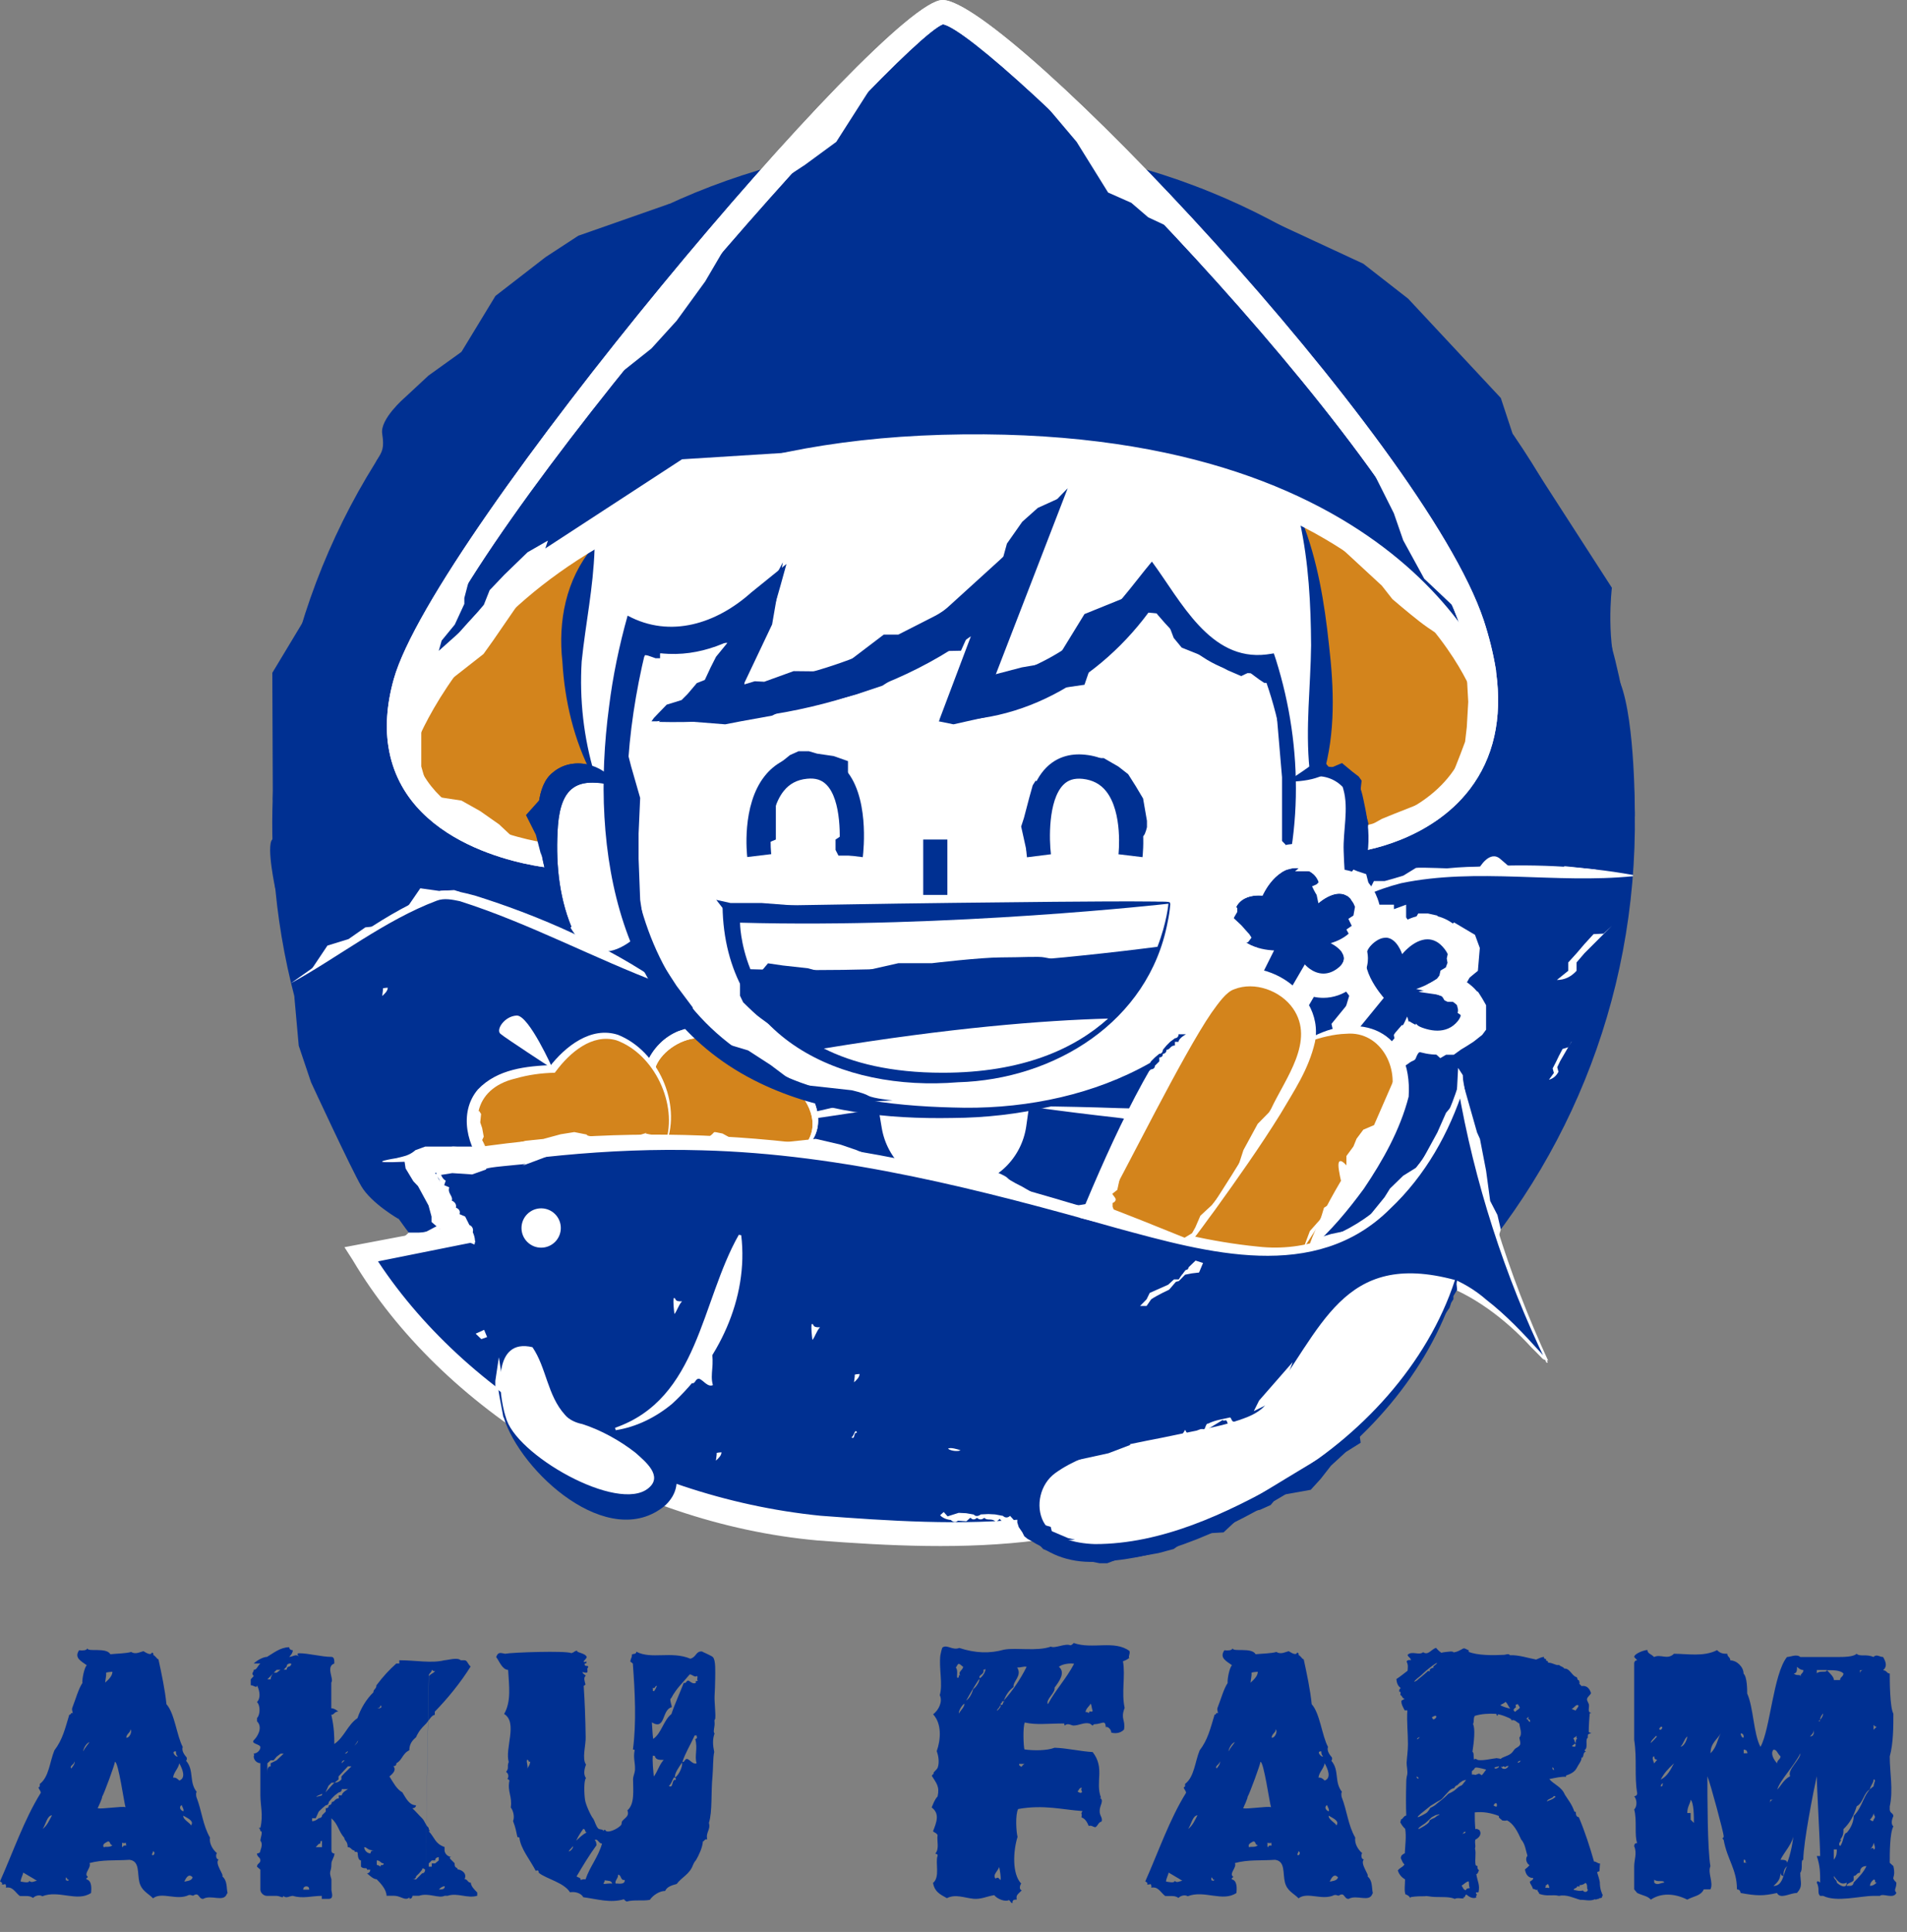 <?xml version="1.0" encoding="UTF-8"?>
<svg id="Layer_1" data-name="Layer 1" xmlns="http://www.w3.org/2000/svg" viewBox="0 0 158.12 160.14">
  <rect x="0" y="0" width="158.12" height="160.14" fill="#808080" stroke="none"/>
  <defs>
    <style>
      .cls-1 {
        fill: #003092;
      }

      .cls-2 {
        fill: #d3841c;
      }

      .cls-3 {
        fill: #fff;
      }

      .cls-4 {
        fill: #57b4ba;
      }
    </style>
  </defs>
  <path class="cls-1" d="M135.52,70.25c-1.11,31.18-27.28,55.56-58.46,54.45-28.63-1.01-51.52-23.16-54.22-50.91-.24-2.47-.32-4.99-.23-7.54,1.11-31.18,27.28-55.56,58.46-54.45s55.56,27.28,54.45,58.46Z"/>
  <path class="cls-3" d="M110.36,75.85c3.27-2.98,7.83-3.96,12.12-4.01,4.32-.24,8.65-.09,12.92.69,0,0,0,.1,0,.1-6.39.64-12.93-.73-19.23.58-2.05.52-4.05,1.4-5.73,2.72l-.07-.07h0Z"/>
  <path class="cls-3" d="M24.12,81.5c3.99-2.75,7.84-5.95,12.42-7.66.91-.11,1.95.16,2.82.39,5.45,1.7,11.05,4.19,15.6,7.36-5.68-2.13-11.07-5.06-16.83-6.89-.63-.13-1.3-.28-1.92-.04-4.29,1.61-8.24,4.74-12.09,6.84h0Z"/>
  <polygon class="cls-1" points="111.46 94.14 118.29 97.64 112.51 103.42 107.39 105.31 111.46 94.14"/>
  <g>
    <path class="cls-1" d="M115.07,86.71l1.79-2.06s2.59,1.76,4.02-.02-3.46-2.65-3.46-2.65c0,0,3.96-1.24,2.37-3.3s-3.53.41-3.53.41c0,0-.75-2.39-2.46-.86s.94,4.47.94,4.47l-2.18,2.67.3,1.33h2.2Z"/>
    <path class="cls-3" d="M114.88,77.72c.95,0,1.38,1.37,1.38,1.37,0,0,.97-1.23,2.1-1.23.47,0,.97.21,1.43.82,1.58,2.05-2.37,3.3-2.37,3.3,0,0,4.89.87,3.46,2.65-.48.6-1.1.8-1.7.8-1.19,0-2.33-.78-2.33-.78l-1.79,2.06h-2.2l-.3-1.33,2.18-2.67s-2.65-2.94-.94-4.47c.41-.37.77-.51,1.08-.51M114.88,75.72h0c-.84,0-1.65.34-2.41,1.02-.75.67-1.18,1.57-1.23,2.58-.07,1.23.45,2.43.99,3.31l-1.21,1.48-.62.76.22.95.3,1.33.36,1.55h4.7l.6-.69.79-.91c.53.18,1.15.32,1.81.32,1.3,0,2.45-.55,3.25-1.54.7-.86.89-1.91.53-2.86-.25-.66-.73-1.18-1.33-1.6.16-.25.29-.52.38-.82.33-1.06.11-2.18-.64-3.15-1.02-1.32-2.2-1.6-3.02-1.6-.64,0-1.23.17-1.73.42-.48-.34-1.07-.56-1.75-.56h0Z"/>
  </g>
  <path class="cls-2" d="M116.11,90.67c-.29,2.53-7.53,12.77-7.53,12.77l-3.54,1.87-3.56-1.24-4.89-1.7.29-4.05,11.57-12.06c.33-.15.65-.28.95-.38,5.66-2.05,6.99,2.39,6.71,4.79Z"/>
  <path class="cls-3" d="M108.41,86.17c4.4-2.54,8.73-.69,8.39,4.73-.71,2.77-2.16,5.33-3.72,7.64-1.31,1.78-2.71,3.48-4.42,4.96,0,0-.16-.12-.16-.12,1.58-4.42,4.46-8.03,6.63-12.08,1.1-2.47-.55-5.88-3.52-5.61-1.04.03-2.1.31-3.12.66,0,0-.08-.18-.08-.18h0Z"/>
  <path class="cls-1" d="M95.07,91.94l-1.15,4.37-1.39,5.32s-9.71,3.8-10.62,3.68c-.91-.12-17.76-2.46-17.76-2.46l-1.69-6.08-.83-2.98s3.42-.63,8.01-1.39c1.02-.17,2.1-.35,3.21-.52l2.42-1.91,10.06,1.78,2.44.05,7.3.14Z"/>
  <path class="cls-3" d="M63.12,93.22c2.54-.63,5.08-1.22,7.63-1.79,2.46-.56,5.36-1.36,7.77-1.01-2.45,1.01-5.02,1.48-7.63,1.79-2.58.4-5.17.76-7.76,1.11l-.02-.1h0Z"/>
  <g>
    <path class="cls-2" d="M66.38,95.36l-6.67,1.31-2.91-.09-2.52-.07-1.33-4.42,1.06-3.86c.11-.25.24-.48.37-.68,1.81-2.77,5.47-1.88,5.47-1.88l6.11,4.03s3.47,3.2.42,5.66Z"/>
    <path class="cls-3" d="M66.4,95.41s-6.66,1.44-6.67,1.45c-.02.01-5.43-.08-5.46-.06,0,0-.2,0-.2,0,0,0-.06-.19-.06-.19l-1.39-4.4c-.03-.08-.03-.1,0-.19,0,0,1-3.88,1-3.88.48-1.18,1.44-2.19,2.65-2.67,1.23-.45,2.59-.6,3.86-.22,2.06,1.34,4.09,2.74,6.1,4.17,1.68,1.64,2.49,4.53.17,6h0ZM66.36,95.31c1.83-1.62.93-3.92-.67-5.32-1.8-1.08-4.18-2.59-6.12-3.89,0,0,.16.07.16.07-.48-.11-1.05-.15-1.57-.13-1.58-.06-3.24,1.07-3.76,2.3,0,0-1.12,3.84-1.12,3.84v-.19s1.26,4.44,1.26,4.44l-.26-.2s5.57.28,5.39.26c0,0,6.68-1.18,6.68-1.18h0Z"/>
  </g>
  <path class="cls-3" d="M66.4,95.41s-6.66,1.44-6.67,1.45c-.02.01-5.43-.08-5.46-.06,0,0-.2,0-.2,0,0,0-.06-.19-.06-.19l-1.39-4.4c-.03-.08-.03-.1,0-.19,0,0,1-3.88,1-3.88.48-1.18,1.44-2.19,2.65-2.67,1.23-.45,2.59-.6,3.86-.22,2.06,1.34,4.09,2.74,6.1,4.17,1.68,1.64,2.49,4.53.17,6h0ZM66.36,95.31c1.83-1.62.93-3.92-.67-5.32-1.8-1.08-4.18-2.59-6.12-3.89,0,0,.16.07.16.07-.48-.11-1.05-.15-1.57-.13-1.58-.06-3.24,1.07-3.76,2.3,0,0-1.12,3.84-1.12,3.84v-.19s1.26,4.44,1.26,4.44l-.26-.2s5.57.28,5.39.26c0,0,6.68-1.18,6.68-1.18h0Z"/>
  <g>
    <path class="cls-2" d="M55.22,94.74c.99-2.06-.1-6.64-3.32-8.44s-6.06,2.3-6.06,2.3c0,0-5.19-.02-6.35,2.67s1.08,5.16,1.08,5.16l7.7,1.88,6.94-3.58Z"/>
    <path class="cls-3" d="M55.18,94.71c1.05-3.17-.92-7.34-4.07-8.48-2.02-.58-3.87,1.03-5.01,2.56,0,0-.1.13-.1.13-1.08.02-2.19.17-3.23.47-3.6.83-4.02,4.14-1.83,6.71,0,0-.25-.15-.25-.15,2.24.51,5.44,1.36,7.68,1.97,0,0-.29.03-.29.03,2.34-1.13,4.69-2.2,7.09-3.25h0ZM55.25,94.78c-2.21,1.34-4.49,2.66-6.79,3.91-.15.08-.12.07-.29.03-2.35-.53-5.6-1.22-7.89-1.84-1.55-1.76-2.29-4.64-.66-6.57,1.63-1.71,4.01-1.94,6.22-2.03,0,0-.27.14-.27.14,1.29-1.67,3.43-3.38,5.68-2.64,3.31,1.33,5.26,5.66,4,9h0Z"/>
  </g>
  <path class="cls-3" d="M85.88,91.7c2.27.02,4.53.07,6.79.15,2,.05,5.05.04,6.73.94-2.28.38-4.53.19-6.79-.15-2.25-.25-4.49-.53-6.74-.84,0,0,0-.1,0-.1h0Z"/>
  <path class="cls-3" d="M72.84,91.88l.27,1.61c.43,2.6,2.56,4.64,5.19,4.8.26.02.54.03.82.03s.56-.01.83-.03c2.65-.2,4.76-2.3,5.14-4.92l.23-1.62-12.48.14Z"/>
  <g>
    <path class="cls-1" d="M112.51,69.59l-66.94,1.33s-10.77-1.08-12.31-8.8h0c-.32-1.57-.25-3.4.35-5.55C37.21,43.76,74.76,1,78.15,1c4.05,0,38.61,34.79,43.92,50.73.45,1.37.76,2.64.95,3.81.02.09.03.17.03.24h0c1.71,12.24-10.54,13.81-10.54,13.81Z"/>
    <path class="cls-3" d="M45.53,71.92h-.06c-.47-.05-11.53-1.26-13.19-9.61l-.02-.11c-.34-1.77-.21-3.76.39-5.91C35.99,44.4,73.38,0,78.15,0c5.26,0,39.88,36.44,44.87,51.41.45,1.37.78,2.71.99,3.97.02.09.04.21.04.33.53,3.85-.21,7.12-2.18,9.7-3.34,4.37-9,5.14-9.24,5.17h-.11s-67,1.34-67,1.34ZM34.26,62.02c1.39,6.55,10.56,7.8,11.36,7.9l66.81-1.33c.52-.08,5.19-.89,7.86-4.41,1.64-2.15,2.23-4.93,1.77-8.25v-.14c-.21-1.25-.52-2.48-.94-3.75-5.21-15.65-39.06-49.27-42.93-50.03-3.69,1.38-39.95,41.78-43.62,54.83-.52,1.88-.64,3.59-.33,5.07l.02.11ZM78.25,1.99h0Z"/>
  </g>
  <path class="cls-2" d="M112.51,69.59l-66.94,1.33s-10.77-1.08-12.31-8.8h0c.75-4.52,6.53-11.28,15.94-16.66,7.55-4.32,17.43-7.74,28.94-8.41,11.7-.68,21.97,2.35,29.73,6.2,9.06,4.5,14.69,10.13,15.15,12.29.02.09.03.17.03.24h0c1.71,12.24-10.54,13.81-10.54,13.81Z"/>
  <path class="cls-3" d="M45.53,71.92h-.06c-.47-.05-11.53-1.26-13.19-9.61l-.02-.11c-.34-1.77-.21-3.76.39-5.91C35.99,44.4,73.38,0,78.15,0c5.26,0,39.88,36.44,44.87,51.41.45,1.37.78,2.71.99,3.97.02.09.04.21.04.33.53,3.85-.21,7.12-2.18,9.7-3.34,4.37-9,5.14-9.24,5.17h-.11s-67,1.34-67,1.34ZM34.26,62.02c1.39,6.55,10.56,7.8,11.36,7.9l66.81-1.33c.52-.08,5.19-.89,7.86-4.41,1.64-2.15,2.23-4.93,1.77-8.25v-.14c-.21-1.25-.52-2.48-.94-3.75-5.21-15.65-39.06-49.27-42.93-50.03-3.69,1.38-39.95,41.78-43.62,54.83-.52,1.88-.64,3.59-.33,5.07l.02.11ZM78.25,1.99h0Z"/>
  <path class="cls-3" d="M52.95,77.47h0c-6.8,6.25-8.78-10.21-6.73-12.39,2.06-2.17,4.8,0,4.8,0v.05c-.04,3.92.41,8.28,1.93,12.34Z"/>
  <path class="cls-1" d="M47.21,76.92c-1.83-2.28-4.03-10.79-1.39-12.87,1.63-1.41,4.22-.75,5.26.95,0,0-.12.16-.12.16-3.12-.83-4.44.1-4.7,3.27-.2,2.8.03,5.76,1.12,8.4,0,0-.17.1-.17.1h0Z"/>
  <path class="cls-3" d="M105.04,77.18c1.62-3.96,2.21-8.29,2.02-12.47.48-.33,2.87-1.87,4.71.07,2.06,2.18.07,18.64-6.73,12.4Z"/>
  <path class="cls-1" d="M107.02,64.62c1.08-.67,2.34-1.29,3.7-.99.52.08,1.03.41,1.47.69.69.72.8,1.72.98,2.54.54,2.52.5,5.33-1.37,7.36,0,0-.18-.08-.18-.08-.08-1.29-.18-2.43-.21-3.61-.06-1.64.43-3.5-.02-5.09-.03-.13-.05-.14-.06-.21-.65-.67-1.54-.98-2.5-.87-.55.06-1.14.29-1.74.44,0,0-.08-.18-.08-.18h0Z"/>
  <path class="cls-3" d="M109.19,63.82l-8.58,4.43-50.02-1.02-1.39-3.01s-1.25-2.95-1.5-7.59c-.18-3.1.1-6.95,1.5-11.17,7.55-4.32,17.43-7.74,28.94-8.41,11.7-.68,21.97,2.35,29.73,6.2,1.03,2.74,1.45,6.62,1.57,10.28.19,5.39-.25,10.29-.25,10.29Z"/>
  <path class="cls-1" d="M107.97,43.22c1.28,3.26,1.85,6.74,2.22,10.21.42,3.62.56,7.28-.47,10.82-.85.4-1.71.49-2.62.55,0,0-.07-.19-.07-.19.57-.44,1.3-.85,1.82-1.31,0,0-.27.46-.27.46-.35-3.43.09-6.83.13-10.26-.02-3.42-.2-6.87-.93-10.22,0,0,.19-.07.19-.07h0Z"/>
  <path class="cls-1" d="M49.11,64.26c-1.52-2.9-2.29-6.15-2.48-9.42-.37-3.31.29-6.8,2.48-9.42,0,0,.19.07.19.07-.11,3.28-.74,6.14-1.07,9.34-.19,3.13.16,6.32,1.07,9.34,0,0-.18.08-.18.08h0Z"/>
  <g>
    <path class="cls-3" d="M105.04,77.18c-3.63,8.92-12.47,15.94-29.38,14.96-13.53-.78-19.92-7.21-22.71-14.66h0c-1.52-4.07-1.97-8.43-1.92-12.35.07-7,1.73-12.61,1.73-12.61,0,0,4.74,2.33,10.29-2.5,0,0-1.57,5.68-4.83,8.46,0,0,16.19,0,25.98-11.12l-4.11,10.76s8.7.12,15.34-9.67c2.73,3.73,5.51,7.28,9.71,6.49,1.08,2.94,1.76,6.3,1.92,9.77.19,4.18-.4,8.51-2.02,12.47Z"/>
    <path class="cls-1" d="M105.18,77.24c-4.2,10.65-15.34,15.37-26.21,15.43-5.41.1-10.96-.49-15.92-2.87-11.86-5.67-14.15-19.21-12.55-31.22.31-2.52.84-5.06,1.54-7.55,3.55,1.91,7.38.65,10.24-1.91,0,0,2.93-2.37,2.93-2.37-1.25,4.55-2.52,9.39-6.15,12.7,0,0-.84-2.27-.84-2.27,6.88-.35,13.95-2.43,19.67-6.33,3.54-2.29,7.67-7.38,10.64-10.38-1.66,4.29-5.34,13.82-7.03,18.19,0,0-1.39-2.05-1.39-2.05,5.04-.29,9.72-3.26,12.97-7.05.78-.92,1.65-2.08,2.43-3.01,2.41,3.26,4.8,8.27,9.5,7.7,0,0,.61-.09.61-.09l.18.54c2.3,7.31,2.29,15.43-.62,22.54h0ZM104.9,77.12c2.75-6.98,2.34-15.06-.42-21.94,0,0,.79.45.79.45-4.7,1.11-8.25-3.3-10.76-6.51,0,0,1.86-.03,1.86-.03-3.91,6.32-10.83,11.01-18.49,10.6.47-1.25,4.29-11.38,4.86-12.88,0,0,2.63,1.59,2.63,1.59-7.7,8.54-19.54,11.7-30.74,11.44,0,0,2.75-2.33,2.75-2.33,2.2-1.91,3.63-5.01,4.53-7.79,0,0,1.92,1.21,1.92,1.21-2.33,1.98-5.26,3.4-8.38,3.27-1.07-.05-2.04-.2-3.16-.69,0,0,1.52-.67,1.52-.67-3.38,12.81-3.1,29.01,9.88,35.71,4.68,2.42,10.05,3.12,15.29,3.25,10.72.38,21.88-4.03,25.93-14.66h0Z"/>
  </g>
  <path class="cls-1" d="M71.53,71.05l-1.98-.25c.14-1.16.24-4.47-1.02-5.75-.4-.41-.91-.57-1.61-.5-.83.08-1.46.42-1.94,1.02-1.43,1.79-1.04,5.2-1.03,5.23l-1.99.24c-.02-.17-.5-4.27,1.45-6.72.82-1.03,1.93-1.62,3.3-1.77,1.31-.13,2.42.24,3.25,1.09,2.16,2.2,1.64,6.87,1.58,7.4Z"/>
  <path class="cls-1" d="M85.15,71.05c-.07-.53-.58-5.19,1.58-7.4.83-.85,1.94-1.23,3.25-1.09,1.37.14,2.48.73,3.3,1.77,1.95,2.45,1.47,6.55,1.45,6.72l-1.99-.24s.39-3.45-1.03-5.23c-.48-.6-1.12-.93-1.94-1.02-.7-.07-1.21.09-1.61.5-1.26,1.29-1.17,4.59-1.02,5.75l-1.98.25Z"/>
  <rect class="cls-1" x="76.55" y="69.59" width="2" height="4.59"/>
  <g>
    <path class="cls-1" d="M96.88,74.91s-.12,1.52-.91,3.57c-.31.78-.72,1.65-1.27,2.54-.69,1.14-1.61,2.32-2.82,3.41-2.77,2.49-7.07,4.49-13.72,4.49-4.28,0-7.47-.81-9.85-2.01-.99-.5-1.83-1.07-2.56-1.68-1.85-1.54-2.91-3.33-3.53-4.89-.86-2.15-.86-3.86-.86-3.86,17.4.48,35.52-1.57,35.52-1.57Z"/>
    <path class="cls-1" d="M96.99,74.8c.08.18.03.13.04.22-.04.48-.12.98-.22,1.44-1.57,8.24-9.4,13.03-17.38,13.25-9.65.79-19.36-3.62-19.52-14.59,5.71-.06,13.39-.22,19.17-.28,4.63-.04,12.1-.16,16.67-.11.35.03.88-.03,1.24.06h0ZM96.78,75.02c-.08.06-.03.09-.15.1,0,0-.27.06-.27.06-.33.08-1.3.28-1.64.35-10.98,2.11-22.22,3-33.38,2.31,0,0,1.41-1.37,1.41-1.37.33,8.61,8.97,11.92,16.63,11.6,3.95-.08,7.99-.92,11.22-3.24,3.19-2.26,5.44-5.9,6.12-9.75,0,0,.01-.09.01-.09v-.05s-.03-.06.06.08h0Z"/>
  </g>
  <g>
    <path class="cls-1" d="M106.85,82.25l1.34-2.3s1.2,1.45,2.7.34-.56-2.1-.56-2.1c0,0,2.87-.73,2.02-3.01s-3.03-.32-3.03-.32c0,0,.8-2.37-1.34-2.85s-3.3,2.23-3.3,2.23c0,0-2.48-.34-2.4,2.09s3.36,2.46,3.36,2.46l-1.16,2.32.56,2.84,1.81-1.7Z"/>
    <path class="cls-3" d="M107.48,71.95c.16,0,.33.02.5.06,2.14.48,1.34,2.85,1.34,2.85,0,0,.87-.79,1.73-.79.5,0,.99.27,1.3,1.1.85,2.28-2.02,3.01-2.02,3.01,0,0,2.06.99.56,2.1-.41.31-.81.42-1.16.42-.91,0-1.54-.76-1.54-.76l-1.34,2.3-1.81,1.7-.56-2.84,1.16-2.32s-3.28-.03-3.36-2.46c-.06-1.9,1.43-2.1,2.09-2.1.19,0,.31.02.31.02,0,0,.98-2.29,2.8-2.29M107.48,69.95h0c-1.98,0-3.28,1.32-3.99,2.35-.86.15-1.6.53-2.16,1.11-.51.52-1.1,1.47-1.05,2.99.05,1.42.84,2.91,2.45,3.74l-.04.08-.31.61.13.67.56,2.84.7,3.54,2.63-2.47,1.81-1.7.21-.2.15-.25.37-.63c.24.05.51.08.79.08.82,0,1.64-.28,2.35-.82,1.3-.97,1.39-2.12,1.33-2.71-.02-.16-.04-.31-.08-.46.28-.28.54-.61.74-.99.36-.69.68-1.81.15-3.25-.8-2.15-2.45-2.4-3.15-2.41-.03-.07-.07-.13-.1-.2-.37-.65-1.1-1.49-2.55-1.81-.31-.07-.62-.1-.94-.1h0Z"/>
  </g>
  <path class="cls-1" d="M128.28,112.86c-3.34-3.59-7.65-8.2-13.28-7.25-11.86,2.01-2.5,24.32-44.75,21.27-22.95-1.66-34.82-15.07-38.77-20.57,0-.01-.01-.02-.02-.02-1.02-1.43-1.5-2.32-1.5-2.32l8.19-1.6-3.3-5.7c3.55-.6,14.2-2.63,25.99-1.84,22.85,1.52,38.37,10.76,47.74,8.61,9.37-2.14,12.56-13.38,12.56-13.38,1.89,12.04,6.82,22.15,7.13,22.77,0,.01,0,.02.01.03Z"/>
  <path class="cls-3" d="M128.21,112.79c-.14-.1-.25-.1-.32-.18-.17-.17-.75-.77-.94-.95-4.17-4.57-11.39-8.75-16.31-2.88-2.78,3.77-4.35,8.67-7.99,11.96-9.12,8.32-23.31,7.83-34.85,6.95-15.86-1.42-31.21-10.86-38.56-23.25,0,0-.68-1.06-.68-1.06.61-.12,8.57-1.63,9.43-1.79,0,0-.55,1.2-.55,1.2l-3.27-5.72-.55-.96s1.09-.19,1.09-.19c15.48-3.01,31.64-2.38,46.85,1.82,7.57,1.8,14.98,4.83,22.73,5.59,8.14.93,14.35-6.15,16.61-13.33,0,0,.33-.98.33-.98l.17,1.01c1.24,7.87,3.63,15.56,6.98,22.79,0,0,0,.02,0,.02,0,0,0,0,0-.01v-.02c-.03-.06-.14-.05-.16-.01h0ZM128.35,112.93s-.09.04-.13,0c-.04-.02-.05-.07-.05-.11-3.38-6.97-5.95-14.92-7.28-22.73,0,0,.49.03.49.03-1.21,3.78-3.2,7.33-6.12,10.08-6.21,6.2-15.21,3.62-22.62,1.61-11.25-3.18-22.71-6.16-34.43-6.46-7.79-.23-15.55.65-23.24,2.08l.54-1.15c.48.75,3.54,6.09,3.91,6.66,0,0-1.12.22-1.12.22l-8.18,1.64s.55-1.3.55-1.3c7.27,11.85,21.82,20.58,37.36,22.14,11.07.83,24.7,1.74,33.58-6.03,3.66-3.16,5.19-7.77,8.19-11.55,3.28-4.23,9.74-3.57,13.43-.33,1.67,1.29,3.11,2.83,4.52,4.39,0,0,.3.34.3.34.14.13.23.35.29.47h0Z"/>
  <path class="cls-4" d="M104.21,115.81c-3.27,4.01-8.23,8.08-18.71,9.98-.21-.7-.2-1.51.04-2.39,1.5-5.5,16.89-5.25,18.67-7.59Z"/>
  <circle class="cls-3" cx="44.87" cy="101.79" r="1.63"/>
  <path class="cls-2" d="M98.69,102.87s9.29-12.85,9.77-16.61-3.73-6.25-6.73-4.84-11.4,19.25-11.4,19.25l8.36,2.2Z"/>
  <path class="cls-3" d="M98.66,102.77c2.3-3.49,4.69-7.16,6.74-10.87,1.18-2.52,3.67-5.62,1.81-8.31-1.03-1.48-3.19-2.26-4.87-1.59-.66.21-1.3,1.13-1.89,1.95-2.4,3.5-7.05,12.95-9.19,16.78,0,0-.47-1.05-.47-1.05,2.52.91,5.08,1.97,7.87,3.09h0ZM98.72,102.96c-2.85-.55-6.1-1.23-9.2-2.02,2.84-6.78,5.89-13.6,10.66-19.29,3.26-3.49,9.75.16,8.85,4.73-.53,2.29-1.73,4.03-2.87,5.97-1.64,2.65-3.63,5.46-5.46,8-.57.75-1.37,1.91-1.97,2.62h0Z"/>
  <path class="cls-3" d="M45.84,88.61s-1.99-4.48-3-4.43-1.74,1.17-1.35,1.51,4.35,2.92,4.35,2.92Z"/>
  <g>
    <path class="cls-3" d="M120.73,106.05s-2.5,10.98-15.92,18.24c-11.27,6.1-18.26,5.2-19.31,1.5-.21-.7-.2-1.51.04-2.39,1.5-5.5,16.89-5.25,18.67-7.59,3.84-4.69,5.37-9.58,10.78-10.5,1.66-.28,4.3.22,5.74.74Z"/>
    <path class="cls-1" d="M120.82,106c.01.16-.01.13-.03.25-.01.09-.12.42-.14.52-2.25,7.08-7.5,12.93-13.71,16.88-4.91,2.93-10.3,5.66-16.17,5.81-4.36.17-7.85-3.1-5.54-7.46,2.81-3.72,8.02-4.17,12.16-5.14,1.84-.35,3.76-.66,5.33-1.22.39-.15.69-.3.79-.45,2.2-2.55,3.72-5.45,6.23-7.81,2.99-2.94,7.45-3.04,11.09-1.36h0ZM120.65,106.1c-9.37-2.53-11.01,4.1-15.65,10.26-.34.49-1.01.87-1.55,1.09-1.9.76-3.75,1.01-5.68,1.43-3.45.76-7.44,1.18-10.28,3.23-1.25.91-1.65,2.72-.98,4.02.68,1.29,2.54,1.81,4.28,1.86,5.54,0,10.84-2.51,15.62-5.2,6.4-3.71,11.95-9.7,14.23-16.69h0Z"/>
  </g>
  <g>
    <path class="cls-3" d="M41.84,117.45c-1.55-6.18,1.15-6.36,2.34-6.19s1.97,5.76,3.96,6.08,9.54,4,6.21,6.84-11.59-3.07-12.51-6.73Z"/>
    <path class="cls-1" d="M41.74,117.48c-.34-2.02-1.31-5.06.9-6.35.64-.26,1.27-.4,1.93-.12,1.31,1.13,1.6,3.09,2.48,4.48.32.52.63,1.06,1.19,1.22,1.99.41,3.74,1.3,5.41,2.41,1.87,1.18,3.59,3.71,1.5,5.67-4.68,3.9-12-2.79-13.39-7.32h0ZM41.93,117.43c.7,3.11,9.32,8.04,11.84,5.92,1.21-.99-.21-2.17-1.1-2.95-1.28-1-2.86-1.87-4.39-2.36-.52-.1-1.11-.36-1.44-.77-1.46-1.61-1.53-3.9-2.69-5.6-3.3-.79-2.84,3.76-2.23,5.76h0Z"/>
  </g>
  <path class="cls-3" d="M96.88,74.91s-.12,1.52-.91,3.57c-6.95.9-20,2.26-33.75,1.86-.86-2.15-.86-3.86-.86-3.86,17.4.48,35.52-1.57,35.52-1.57Z"/>
  <path class="cls-3" d="M91.88,84.43c-2.77,2.49-7.07,4.49-13.72,4.49-4.28,0-7.47-.81-9.85-2.01,10.43-1.71,18.15-2.33,23.57-2.48Z"/>
  <path class="cls-3" d="M51,118.35c6.93-2.41,7.1-10.44,10.26-16,0,0,.2.04.2.04.63,5.26-1.92,10.47-5.74,13.98-1.35,1.12-2.97,1.92-4.67,2.18l-.05-.19h0Z"/>
  <path class="cls-3" d="M34.22,62.41l-1.91-.61c.08-.25,8.25-24.68,45.8-25.76,38.33-1.08,45.75,20.29,46.04,21.2l-1.9.62c-.07-.21-7.32-20.89-44.09-19.82-18.87.54-29.82,7.14-35.67,12.58-6.34,5.89-8.26,11.73-8.28,11.79Z"/>
  <path class="cls-1" d="M47.21,76.92c-1.83-2.28-4.03-10.79-1.39-12.87,1.63-1.41,4.22-.75,5.26.95,0,0-.12.16-.12.16-3.12-.83-4.44.1-4.7,3.27-.2,2.8.03,5.76,1.12,8.4,0,0-.17.1-.17.1h0Z"/>
  <g>
    <path class="cls-1" d="M18.82,156.96c-.25.77-1.29.05-1.98.44-.41,0-.3-.6-.82-.27-.14,0-.17-.08-.36-.05-1.02.49-2.23-.3-2.97.27-.44-.44-.93-.6-1.13-1.32-.19-.77.05-1.76-.82-1.87-1.21.08-2.22-.03-3.32.27.19.36-.52.88-.14,1.13,0,.11-.16.08-.11.22.47.11.41.8.38,1.13-1.15.77-2.67-.27-4.04.27-.22-.14-.58-.06-.77.14-.3-.22-.61-.14-1.1-.16-.41-.33-.58-.8-1.15-.69.03-.14,0-.22-.05-.3-.19.05-.11.05-.3.03.11-.11-.03-.19-.14-.25,1.1-2.47,2.01-5.14,3.38-7.34,0-.19-.16-.27-.19-.47.14,0,.11-.14.11-.27.77-.58.82-1.84,1.21-2.78.69-.91.88-1.79,1.24-2.97.17.05.06-.19.28-.11-.03-.25-.11-.3,0-.55.22-.55.49-1.51.8-1.95-.03-.38.17-1.29.36-1.48-.44-.33-1.07-.6-.63-1.24.3.03.61.03.69-.16,0,.33,1.57-.11,1.9.49.58-.06,1.29-.06,1.73-.19.36.25.8-.03,1.02-.06.14.08.61.41.69.11.08,0,.22.17.08.19.22.06.28.3.47.38.25,1.15.55,2.56.66,3.71.69.77.85,2.61,1.35,3.54-.11.33.14.66.33.88.03.14,0,.22-.05.27.69.8.22,1.76.88,2.58-.08.08-.05.25-.03.41.47,1.21.52,2.31,1.13,3.38-.08.5.25,1.02.58,1.29-.11.08-.11.52.14.52-.36.33.47,1.29.3,1.4.44.38.33.93.44,1.4ZM3.08,155.91c-.38-.25-.8-.47-1.15-.69-.05.25-.19.44-.22.74.17.03.74.16.71-.06.22.22.44,0,.66,0ZM4.31,150.47c-.41.03-.52.77-.77,1.13.36-.27.55-.71.77-1.13ZM5.71,155.8c-.19.05-.11-.19-.25-.17v.22c.14.03.19.11.25-.05ZM6.16,145.99c.05.27-.44.36-.25.6.11-.14.36-.44.25-.6ZM7.42,144.4c-.3.11-.52.58-.52.77.14-.3.36-.52.52-.77ZM10.41,149.81c-.11-.3-.6-3.82-.88-3.77,0,.19-.91,2.67-1.07,2.91.06.03-.33.88-.36.93.22.11,2.06-.19,2.31-.08ZM9.32,152.94c-.25,0-.14-.33-.38-.3-.19.11-.5.22-.33.49.08-.11.52.05.71-.19ZM8.71,139.48c.28-.25.61-.55.61-.91-.28.03-.38.03-.52.08.03.22-.05.5-.08.82ZM10.47,152.97c0-.17-.08-.11,0-.22q-.17.05-.36,0c.05.11-.06.36.08.36,0-.14.14-.14.28-.14ZM10.8,143.35c.06.25-.33.36-.33.69.3.03.52-.58.33-.69ZM12.67,153.47c.03.17-.11.14-.05.3.19.08.28-.33.05-.3ZM14.87,146.16c-.11.49-.44.69-.52,1.18.25,0,.33.08.52.25.58-.22.25-.96,0-1.43ZM14.73,145.58c-.11-.08-.14-.22-.14-.41-.49-.03.05.55.14.41ZM15.2,150.14c.08-.11-.08-.36-.14-.52-.25.16-.11.44.14.52ZM15.83,151.32c.25-.33-.08-.52-.63-.82-.06.33.63.63.63.82ZM15.97,155.61c-.33-.36-.55.06-.69.36.28-.06.63-.08.69-.36Z"/>
    <path class="cls-1" d="M39.57,156.87v.27c-.8.25-1.62-.27-2.45,0h-.25c-.49.25-1.32-.27-2.12,0h-.55s0,.25-.25.25c0-.25,0,0-.28,0-.3,0-.55-.25-1.04-.25h-.58c0-.52-.52-1.07-.82-1.37-.25,0-.52-.25-.8-.49,0,0,.27,0,.27-.3h-.27s0-.25,0,0c0-.25-.25,0-.5-.25v-.52c-.27,0-.27-.58-.27-.58,0-.25-.28,0-.28-.25-.25,0-.25-.27-.55-.27,0-.52-.28-.52-.28-.77-.49-.55-.49-1.1-1.07-1.62v2.67c0,.25.25.25.25.25,0,.3-.25.58-.25.82,0,.82-.25.52,0,1.32v.85c0,.25.25.77-.25.77h-.55v-.25c-.82,0-1.57.25-2.39,0-.3,0-.55.25-.8,0,0,.25-.25,0-.58,0h-.77c-.3,0-.55-.27-.55-.52v-1.65l-.28-.25c0-.27.28-.27.28-.52,0-.27-.28-.27-.28-.58q.28,0,.28-.25s.25-.55,0-.8c0-.25.25-.8,0-.8,0-.27-.28-.27,0-.27.25-1.04,0-1.87,0-2.69v-2.67c-.28,0-.55-.25-.55-.55,0,0,0-.25.27-.25,0,0-.27.25-.27,0,.27,0,.55-.27.55-.52,0-.27-.8-.27-.55-.58.27-.25.8-1.04.27-1.57v-.27c.28-.27.28-1.07,0-1.32.28-.3.28-.82,0-1.4,0,.3-.27,0-.52,0v-.49l.25-.27c-.25-.27,0-.27,0-.52.27,0,.27-.27.55-.52h-.55c.27-.27.8-.55,1.1-.55.52-.3,1.1-.8,1.84-.8,0,.25.3.25.3.25q0,.25-.3.55c.3,0,.58-.3.82,0q-.25-.3,0-.3c.8,0,1.87.3,2.67.3.25,0,.25.27.25.55-.74.25,0,1.32-.25,1.57v2.14q.25,0,.58.27c-.33,0-.33.27-.58.27.25,1.07.25,1.87.25,2.42.82-.55,1.1-1.59,1.92-2.14.27-.82.77-1.62,1.32-2.14,0-.27.25-.27.25-.58.58-.77,1.07-1.29,1.65-1.81h.25v-.27c1.37,0,2.66.27,3.74,0,.25,0,1.07-.27,1.35,0h.3c.25,0,.25.27.52.52-.82,1.32-1.92,2.67-2.97,3.74v.27c-.28,0-.52.55-.82.82-.25.25-.49.49-.74,1.04-.3.25-.55.55-.55,1.07-.58.27-.58.82-1.07,1.07q0,.25-.25.25c.25.3,0,.58-.33.85.33.52.58,1.04,1.07,1.32,0,0-.25,0,0,0,.3.49.58,1.07,1.13,1.07,0,.25-.3.25-.3.25.3.27.55.58.8.82.25.25.25.52.55.8,0,.27.25.27,0,.27.52.55.52,1.04,1.32,1.32v.27c0,.25.25.55.58.55-.33,0,0,.27,0,.27l.25.25c0,.52.25.27.25.52.28,0,.82.3.58.8.25,0,.25.3.52.3,0,.27.27.55.52.8ZM24.02,137.89s-.25,0-.25.25l-.25.27h-.58l-.25.25-.25.27-.27.27h.27c0-.27.25-.55.25-.55h.25l.33-.25h.25s-.25,0,0,0h.25c0-.27.25-.27.25-.27,0,0,.3-.25,0-.25ZM23.52,145.36h-.25l-.33.25-.25.3h-.25l-.27.25v1.1-.27c0-.27,0-.58.27-.58v-.25l.5-.25.58-.55ZM25.64,156.63q0-.27-.25-.27s-.25,0-.25.27h.49ZM28.86,148.3h-.52c0,.27-.25.27-.25.27l-.33.25-.25.25-.25.3s0,.27-.25.27l-.3.25-.28.27-.25.55h-.3v.25c.3,0,.55-.25.55-.25,0,0,.28,0,.28-.25l.3-.3v-.27q.25,0,.25-.25s.25,0,.25-.27c.25,0,.25-.3.58-.3v-.25h.25c0-.25.52-.52.52-.52ZM26.71,152.59c-.28,0,0,.25-.28.25l-.25.27h.52v-.52ZM29.95,145.61l-.27.3-.28.25-.25.25h-.3l-.28.3-.25.27-.25.27v.25l-.33.27h-.25l-.25.25-.25.55-.58.25c-.55.25.28,0,.28,0,0-.25.3-.25.3-.25.25-.27.49-.55.49-.55l.25-.25q.33,0,.58-.27v-.25l.25-.27.28-.27,1.1-1.1ZM28.33,146.16l.25-.25c-.25,0-.25.25-.25.25ZM28.58,145.36c.28,0,.28-.27.28-.27.3-.25.82-.52.82-.82-.28.58-.82.82-1.1,1.1ZM31,153.38c-.55,0-.55-.27-.8-.27,0,.27.25.52.52.52q0-.25.28-.25ZM31.25,141.6h.3c-.3,0,.27,0,0-.25,0,.25-.3.25-.3.25ZM31.82,154.46c-.27,0-.27-.25-.58-.25v.25c0,.27,0,0,.3.27,0-.27.27,0,.27-.27ZM36.38,154.21v-.27s-.3,0-.3.27h-.28l-.25.25v.27l-.3.25s-.25-.25-.25,0l-.25.3-.25.25s0,.25-.3.25c0,0,0,.3,0,0h.3l.25-.25.25-.25c.25,0,.25-.3.25-.3l.3-.25h.25v-.27h.28l.3-.25ZM35.26,156.63,35.56,138.93c.25-.27.52-.27.52-.52,0,0,0,.25-.28,0,0,.25-.25.25-.25.52ZM36.88,156.35q-.25,0-.49.27c.25,0,.49,0,.49-.27Z"/>
    <path class="cls-1" d="M59.33,142.39c-.08.25-.11.08-.08.41s-.16.77,0,.88c-.19.52-.14,1.02-.03,1.54-.11.49-.08,1.24-.14,1.98-.14,1.37,0,2.94-.3,3.9.16.58-.28.77-.14,1.37-.22-.06-.22.14-.36.17-.03.49-.33,1.13-.55,1.51-.11.17-.14.14-.27.44-.28.77-.91.99-1.35,1.57-.38.11-.8.22-.96.58-.44,0-.99.33-1.27.74-.58.11-1.32-.03-1.92.14-.08-.05-.19-.11-.22-.19-1.15.33-2.14,0-3.38-.17-.14-.3-.63-.49-1.1-.41-.5-.8-1.92-1.1-2.56-1.59-.08-.08.03-.3-.28-.19-.47-.91-1.24-1.81-1.35-2.72,0-.08-.11-.05-.17-.08-.14-.58-.11-.66-.36-1.32.14-.33.03-.85-.19-1.13.14-.91-.3-1.32-.11-2.23-.05-.08-.11-.11-.17-.14.08-.08.17-.38-.11-.58.28-.33.05-.41.22-.82-.33-1.13.77-3.27-.38-3.98.6-1.04.41-2.31.33-3.65-.49-.03-.71-.69-.99-1.07.16-.41.3-.36.74-.27.52-.11,5.03-.27,5.5-.05.38-.14.11-.11.47-.22-.11.19.69.19.8.55-.05.14-.16.22-.25.33,0,.22.25-.08.22.08.05.19-.19.03-.14.22.03.17.25.03.3.17-.16.27-.03.14-.08.47-.19.05-.19,0-.41-.03.03.16.19.19.28.3-.22.16-.08.49-.03.71,0,.11-.14.06-.14.17.08,1.18.14,2.69.16,4.2.03.63-.33,1.81.03,2.28-.08.22-.28.77,0,1.13-.19.16-.16,1.32-.08,1.81.05.38.49,1.35.69,1.57.11.17.22.63.41.8.11.11.44.03.41.22.05-.06.05-.14.16-.11.11.36,1.07-.08,1.32-.41.06-.05.03-.25.08-.3.22-.3.63-.41.44-.91.63-.52.47-1.73.47-2.56,0-.27.14-.52.16-.77.03-.63-.16-.99-.03-1.65,0-.06-.08-.06-.14-.06.3-2.25.16-4.84,0-7.01.03-.19-.16-.19-.22-.3.06-.33.14-.27.14-.58.14-.06.36,0,.36-.22,1.26.66,2.91-.08,4.48.58.52-.14.44-.63.96-.6.03.03.82.36.91.47.25.25.19,1.24.19,1.79,0,.47-.03.99-.05,1.4-.03.49.11,1.62.05,1.87ZM43.97,146.02c-.22.08-.08-.19-.28-.14-.05.25.11.49.03.71.11-.17.22-.3.25-.58ZM47.51,153.03c-.11.16-.28.27-.36.44.19-.03.41-.33.36-.44ZM47.79,152.56c.28-.25.49-.49.85-.66-.16-.03-.08-.3-.28-.3-.22.3-.41.6-.58.96ZM49.93,152.81c-.3.03-.36-.47-.63-.27.14.06.14.25.16.41-.6.82-1.13,1.7-1.65,2.58.08.11.36.08.33.3.14-.03.22-.08.41-.05.36-1.07,1.04-1.81,1.37-2.97ZM50.76,156.13c-.08-.25-.25-.22-.63-.27.05.17-.19.25-.03.3.11,0,.41-.06.66-.03ZM51.8,155.83c-.38.06-.25-.41-.55-.44.03.3-.33.55-.19.74.17-.03.77.14.74-.3ZM57.88,139.29c-.17,0,.05-.36-.11-.36-.16.14-.38-.14-.58-.14-.52.63-1.13,1.18-1.54,1.98-.19.03.08.66.05.74-.85.19-.49,1.95-1.65,1.26.05.58.05,1.02.11,1.37.69-.47.85-1.54,1.51-2.06.25-.77.74-1.84,1.02-2.58.25.06.19-.22.41-.19.08.03.41.38.63.14-.22-.11.14-.08.14-.17ZM54.11,139.92c.08.17-.08.19.11.27.11-.11.17-.27.25-.44-.19-.03-.11.25-.36.16ZM55.04,145.88c-.36,0-.69,0-.74-.33-.06,0-.11,0-.17-.03-.05.47.03,1.18.08,1.73.3-.36.44-.96.82-1.37ZM56.03,147.53c.03-.14-.03-.19-.16-.19-.14.22-.19.52-.41.69.41.27.19-.6.58-.49ZM56.55,146.1c-.22.33-.66.91-.58,1.24.38-.25.66-1.02.58-1.24ZM57.76,143.85h-.16c-.36.8-.77,1.43-1.02,2.2.22.03.17-.27.41-.25.22.08.5.49.77.36-.19-.63.11-1.18-.11-2.01.19-.06.14-.08.11-.3Z"/>
    <path class="cls-1" d="M93.6,137.45c-.14.11-.3.19-.49.25.22,1.24-.14,2.56.14,3.87-.36.93.08.96-.05,1.79-.33.36-.82.33-1.07.25.05-.17-.25-.55-.44-.44-.05-.66-.28-.27-.93-.25-.11,0-.14.11-.14.11-.08,0-.22-.17-.3-.17-.44-.11-.85.17-1.32.17-.16,0-.47-.25-.71,0-.03-.03-.05-.08-.05-.17-1.43,0-2.28.14-3.27-.08-.17.38-.11,1.95-.03,2.23.74.11,1.87.11,2.5-.14,1.02.03,2.12.3,3.16.36,1.04,1.35.19,2.45.69,3.79h-.11c.41.17,0,.66,0,1.04-.03.47.27.58.16.93-.28.05-.3.36-.52.47-.22-.03-.28-.17-.55-.11-.11-.25-.25-.58-.6-.71.08-.47-.11-.17.08-.52-1.65-.11-3.19-.55-5.33-.17-.25.47-.16,1.9-.05,2.31-.36,1.15-.47,3.05.3,3.87-.11.14-.19.52.05.55-.25.3-.52.38-.41.77-.16.03-.38-.03-.36.3-.16,0-.16-.19-.3-.25-.33.17-.99-.11-1.21-.41-.66.11-1.1.36-1.73.3-.77-.08-1.48-.41-2.2-.05-.6-.33-1.02-.55-1.15-1.26.61-.49.17-1.7.38-2.25.03-.17-.14-.14-.19-.19.36-.38.11-1.07.19-1.54-.16-.22-.19-.14-.38-.3.3-.77.58-1.46-.11-1.98.14-.33.25-.66.49-.91.19-.85-.11-1.1-.49-1.73.11-.03.05-.19.25-.11-.3-.08.14-.3.25-.55.17-.49.03-1.07-.08-1.37.33-.93.44-2.25-.3-3.05.44-.33.82-1.04.55-1.59.27-.88-.08-2.25.05-3.3.03-.11.11-.6.19-.66.38-.25.82.27,1.38.05,1.35.44,2.53.47,3.71.14,1.04-.19,2.72.16,3.88-.25.36.17,1.21-.3,1.62-.11.14-.03.19-.11.28-.19,1.57.55,3.35-.27,4.62.66.08.25-.14.49,0,.6ZM79.61,138.87c-.19-.33.22-.41.25-.71-.14-.08-.19-.19-.36-.25-.14.05-.14.22-.25.3.19.25.08.58.11.85.25.08.03-.27.25-.19ZM79.97,141.21c-.25.16-.49.63-.47.82.16-.27.47-.52.47-.82ZM81.18,139.18c-.38.58-.74,1.18-1.07,1.79.28-.22.47-.55.58-.96.25-.14.6-.74.49-.82ZM81.7,138.32c0,.08-.08.08-.16.08.11.44-.47.41-.3.71.25-.14.5-.58.47-.8ZM82.85,154.76c-.11.33-.58.66-.3.96.25-.22.33.11.41.11.05-.22-.05-.77-.11-1.07ZM82.66,141.81c.11-.06.44-.44.25-.44-.03.22-.22.25-.25.44ZM83.27,141.02h-.19c.05.19-.16.11-.11.3.25.03.16-.19.25-.25.03,0,.05,0,.05-.05ZM85.11,138.16c-.25-.05-.38.06-.77.06.44.69-.38,1.15-.3,1.62-.38.27-.63.66-.82,1.13.74-.82,1.38-1.76,1.9-2.8ZM84.5,146.21c0,.19.08.14.19.25.14-.19.11-.14.25-.25h-.44ZM89.06,137.91c-.3-.06-.96,0-1.26.25.58.49,0,1.24-.36,1.73.08.44-.77.99-.55,1.37.6-1.15,1.51-2.09,2.17-3.35ZM89.34,148.49c.11.08.25.19.38.06-.03-.14-.14-.25,0-.36-.25-.03-.25.22-.38.3ZM90.6,141.81c-.08-.17-.08-.44-.16-.6-.14.25-.38.38-.44.71.19-.06.16.08.3.05.03-.25.22.03.3-.16Z"/>
    <path class="cls-1" d="M113.8,156.96c-.25.77-1.29.05-1.98.44-.41,0-.3-.6-.82-.27-.14,0-.16-.08-.36-.05-1.02.49-2.22-.3-2.97.27-.44-.44-.94-.6-1.13-1.32-.19-.77.05-1.76-.82-1.87-1.21.08-2.23-.03-3.33.27.19.36-.52.88-.14,1.13,0,.11-.17.08-.11.22.47.11.41.8.38,1.13-1.15.77-2.67-.27-4.04.27-.22-.14-.58-.06-.77.14-.3-.22-.6-.14-1.1-.16-.41-.33-.58-.8-1.15-.69.03-.14,0-.22-.06-.3-.19.05-.11.05-.3.03.11-.11-.03-.19-.14-.25,1.1-2.47,2.01-5.14,3.38-7.34,0-.19-.17-.27-.19-.47.14,0,.11-.14.11-.27.77-.58.82-1.84,1.21-2.78.69-.91.88-1.79,1.24-2.97.16.05.05-.19.28-.11-.03-.25-.11-.3,0-.55.22-.55.49-1.51.8-1.95-.03-.38.16-1.29.36-1.48-.44-.33-1.07-.6-.63-1.24.3.03.61.03.69-.16,0,.33,1.57-.11,1.9.49.58-.06,1.29-.06,1.73-.19.36.25.8-.03,1.02-.06.14.08.6.41.69.11.08,0,.22.17.08.19.22.06.27.3.47.38.25,1.15.55,2.56.66,3.71.69.77.85,2.61,1.35,3.54-.11.33.14.66.33.88.03.14,0,.22-.05.27.69.8.22,1.76.88,2.58-.08.08-.05.25-.03.41.47,1.21.52,2.31,1.13,3.38-.08.5.25,1.02.58,1.29-.11.08-.11.52.14.52-.36.33.47,1.29.3,1.4.44.38.33.93.44,1.4ZM98.05,155.91c-.38-.25-.8-.47-1.15-.69-.05.25-.19.44-.22.74.16.03.74.16.71-.06.22.22.44,0,.66,0ZM99.29,150.47c-.41.03-.52.77-.77,1.13.36-.27.55-.71.77-1.13ZM100.69,155.8c-.19.05-.11-.19-.25-.17v.22c.14.03.19.11.25-.05ZM101.13,145.99c.05.27-.44.36-.25.6.11-.14.36-.44.25-.6ZM102.39,144.4c-.3.11-.52.58-.52.77.14-.3.36-.52.52-.77ZM105.39,149.81c-.11-.3-.61-3.82-.88-3.77,0,.19-.91,2.67-1.07,2.91.05.03-.33.88-.36.93.22.11,2.06-.19,2.31-.08ZM104.29,152.94c-.25,0-.14-.33-.38-.3-.19.11-.49.22-.33.49.08-.11.52.05.71-.19ZM103.69,139.48c.27-.25.6-.55.6-.91-.28.03-.38.03-.52.08.03.22-.05.5-.08.82ZM105.44,152.97c0-.17-.08-.11,0-.22q-.16.05-.36,0c.05.11-.05.36.08.36,0-.14.14-.14.28-.14ZM105.77,143.35c.05.25-.33.36-.33.69.3.03.52-.58.33-.69ZM107.64,153.47c.03.17-.11.14-.05.3.19.08.27-.33.05-.3ZM109.84,146.16c-.11.49-.44.69-.52,1.18.25,0,.33.08.52.25.58-.22.25-.96,0-1.43ZM109.7,145.58c-.11-.08-.14-.22-.14-.41-.5-.03.05.55.14.41ZM110.17,150.14c.08-.11-.08-.36-.14-.52-.25.16-.11.44.14.52ZM110.8,151.32c.25-.33-.08-.52-.63-.82-.05.33.63.63.63.82ZM110.94,155.61c-.33-.36-.55.06-.69.36.28-.06.63-.08.69-.36Z"/>
    <path class="cls-1" d="M132.87,157.12c-.03.06-.03.11-.05.17-.11.08-.22,0-.25.11-.14-.03-.22.11-.33.03-.41.19-.82.03-1.21.05-.52-.14-1.13-.47-1.76-.33-.58-.14-.93.08-1.65-.17,0-.17-.17-.17-.14-.36-.11.11-.19-.05-.38-.05-.06-.27-.25-.41-.25-.6.14-.11.28-.14.28-.3-.38,0-.61-.25-.69-.71.14-.11.28-.22.38-.36-.19-.08-.41-.5-.17-.77-.14-.44-.19-.99-.52-1.35-.28-.63-.63-1.32-1.18-1.59-.11.05-.28.03-.41,0-.05-.11-.33-.19-.25-.36-.63-.25-1.32-.38-2.01-.3,0,.47,0,.82.05,1.4.11-.08.19,0,.33.06.25.36-.05.66-.33.8-.08.33.06.41-.03.74.11.38-.03.91.05,1.35.03.08.11.08.17.11-.05.11,0,.27.11.33-.05.11-.08.3-.22.33.11.66.3.85.19,1.48-.05.06-.14.03-.22.03,0,.08,0,.16.08.16,0,.08-.14.19-.03.25-.28.17-.66-.06-.82-.22-.17-.03-.11.33-.28.19,0,.03.03.05.03.11-.22.05-.49-.08-.74.05-.41-.19-1.04-.14-1.65-.16-.33,0-.66-.11-.82-.06-.28,0-.74,0-1.1.06-.05,0-.08,0-.11.08-.11-.14-.17-.22-.41-.3-.11-.33-.03-.77-.03-1.24-.25-.14-.49-.38-.6-.74.22-.27.36-.22.55-.49-.14-.14-.22-.33-.3-.52,0-.25.16-.33.33-.41.03-.71.14-1.37.03-2.03-.16-.14-.3-.33-.41-.55.03-.08.06-.11.06-.22.19-.06.22-.3.44-.33-.03-.82-.03-1.59,0-2.78,0-.22.03-.44.08-.6.05-.33-.05-.69-.05-.99.03-.49.11-1.02.11-1.54,0-.96-.11-1.9-.05-2.78-.05-.08-.08,0-.22-.03-.14-.27-.3-.52-.27-.8.11-.05.19-.11.27-.17-.22,0-.19-.25-.36-.3,0-.11.08-.33-.08-.25-.03-.19,0-.22.11-.33-.27-.19-.33-.47-.36-.74.41-.27.55-.41.93-.69.03-.41.05-.47-.08-.77.05-.11.19-.14.36-.11-.03-.22-.25-.25-.28-.44.36-.36.96.08,1.29-.22.41.3.69-.25,1.07-.36.14.17.28.3.44.41.17-.06.55-.08.8-.11.03,0,.3.03.17.08.36-.03.58-.19.85-.33.19-.03.27.11.44.14,0,.03.03.08,0,.14.71.3,2.01.3,2.91.25.19,0,.38-.14.52.03.74-.03,1.54.25,2.17.36.22-.08.38-.19.63-.22.05,0,.03.03,0,.03.03.08.08.17.19.14v.14s.19,0,.17.17c.41,0,.63.25.91.19.17.16.3.11.44.3.47-.03.63.63,1.02.71.08.08.03.27.22.27-.08.05.08.14,0,.22,0,.14.14.14.17.25.49-.08.69.25.8.58-.05.16-.3.3-.33.49-.03.14.14.33.16.49.03.25-.14.6.17.66,0,.06-.05.03-.11.03-.03.41-.08,1.07-.08,1.54.08.11.11.06.22.08-.08.06-.19.08-.28.14,0,.05-.05.22,0,.25-.28.17.05.85-.28,1.04,0,.08.06.11.11.14-.3.03-.14.55-.38.49.08.19-.28.63-.38.85-.19.38-.58.52-.88.63-.06.03,0,.05,0,.11-.38-.03-.88.08-1.4.19.41.47,1.02.63,1.29,1.29.3.47.58.8.77,1.35,0,.05.05.08.14.08,0,.22.03.41.25.44.52,1.24.91,2.45,1.26,3.68.17-.03.28.16.5.16-.03.17-.03.5-.05.63-.06.05-.17.03-.19.11.08.27.17.52.22.8,0,.58.16.91.25,1.1ZM117.23,139.4c.25-.03.38-.25.58-.38.25-.22.44-.36.6-.52.05-.03.11.11.14,0-.05-.17.19-.25.33-.27-.19-.11.41-.33.22-.41.03.08-.05.05-.08.08-.25.16-.52.38-.77.58-.17.14-.28.27-.41.38-.25.22-.44.33-.61.55ZM117.62,147.42c0-.11-.08-.11-.14-.17,0,.06,0,.08-.03.11.11,0,.08.14.16.05ZM117.48,144.15c.08.05.19-.11.25-.17-.08.03-.19.06-.25.17ZM121.11,148.03c.19-.08.19-.19.33-.33.14-.17.11-.17.11-.17l-.27.08-.25.17-.19.19s-.14.03-.22.16c-.05.14-.05.06-.22.14-.19.08-.33.27-.33.27,0,0-.36.38-.47.52-.11.14-.41.27-.41.27l-.58.36-.82.66c-.66.58.22.08.44-.05.19-.11.36-.44.36-.44,0,0,.36-.16.52-.33.16-.14.47-.36.58-.47.11-.08.41-.38.41-.38,0,0,.38-.14.6-.36.25-.19.19-.19.41-.3ZM119.07,150.44l-.36.19-.38.36s-.05.05-.16.14c-.17.11-.41.27-.5.36-.11.11-.11.19.19,0,.36-.19.69-.44.66-.55-.03-.08.44-.27.44-.27,0,0,.16-.14.33-.22.25-.14-.22,0-.22,0ZM118.74,142.34c0,.11.08.14.11.19.11-.05.22-.08.25-.25-.08-.14-.22,0-.36.05ZM121.88,156.49c-.11-.11-.05-.38-.11-.55-.25.06-.38.25-.58.36.11.14.14.36.36.38.03-.19.25-.14.33-.19ZM121.27,152.01c.08-.05.25-.03.25-.17-.08-.03-.08.06-.16,0,.05.14-.17.14-.08.17ZM123.22,146.68s-.61-.17-.82-.17c-.08,0-.14.05-.17.14l-.19.17v.27h.14l.16.03.3-.11.22.14s.14-.14.22-.27c.08-.11.11-.14.14-.19ZM125.97,142.86c-.19-.08-.41-.38-.63-.25,0-.08-.11-.17-.25-.22-.25-.11-.58-.25-.91-.3,0,.05.05.11,0,.11-.14.03-.05-.11-.14-.14-.61-.03-1.21,0-1.76.17-.14.27-.03.38-.14.69.19.36.08,1.46-.05,2.28.16.14.05.38.14.66.11-.14.22,0,.33.03.49.06,1.07-.11,1.57-.16.05.05.22,0,.28.08.19-.19.55-.22.85-.44.16-.11.25-.3.36-.41.14-.11.33-.17.41-.33.08-.19-.03-.38-.05-.6.27-.3.03-.82,0-1.15ZM124.08,149.48c-.17-.05-.17.11-.25.17.11.06.17.14.28.08,0-.08.03-.19-.03-.25ZM124.27,146.4c-.11.08-.3.03-.36.14.08.17.47-.08.36-.14ZM124.41,141.35c.19.11.6.25.82.27-.19-.17-.22-.44-.41-.55-.11.14-.3.17-.41.27ZM125.09,146.38c-.14,0-.22.03-.3.11-.03-.08-.14-.06-.19-.08.03.16-.25-.06-.14.05.16.27.49.19.63-.08ZM125.5,141.7c0,.11.06.16.14.19.11-.14.28-.19.38-.33-.03-.14-.14-.22-.19-.33-.03.05-.05.08-.14.05-.03.11,0,.17,0,.25-.08.03-.14.11-.19.17ZM126.08,145.94c-.11.03-.22.06-.25.17.11,0,.22-.06.25-.17ZM126.88,142.72c0-.19-.14-.25-.19-.22.03-.03.08-.19,0-.19.03.11-.11.05-.11.19.17,0,.11.22.3.22ZM128.47,156.49c-.03-.14-.05-.25-.14-.33-.05.05-.11.11-.19.14.11.11-.08.14,0,.19.03-.03.19,0,.33,0ZM128.97,148.96c0-.08-.05-.08-.14-.08-.11.22-.47.19-.58.44.33-.14.44-.14.71-.36ZM128.72,146.49c0,.11,0,.22.14.22-.03-.11-.05-.19-.14-.22ZM130.31,141.65c.16.06.16.08.33.14.08-.14.19-.22.25-.41-.19-.19-.38.22-.58.27ZM130.56,144.54c-.05.08-.16.11-.22.19.05.05.22.08.28.03,0-.08.08-.22-.06-.22ZM130.78,144.12c-.08-.03-.08-.11-.05-.19,0,0,.03-.03,0-.03-.08.08-.22.11-.28.22.11.08.11.25.17.38.08-.16,0-.3.16-.38ZM131.66,156.65c-.14-.14.03-.41-.19-.58-.14.11-.28.19-.5.19,0,.05,0,.14-.05.14,0-.05-.08-.03-.14-.05-.03.19-.28.14-.3.3.19.03.49.14.77.05.08.17.36.17.41-.05Z"/>
    <path class="cls-1" d="M157.24,156.9c-.25.55-1.1,0-1.37.25h-.52c-1.12,0-3.05.55-4.18,0h-.25c-.28-.25,0-.55-.28-1.1.28,0,0,0,0,0,0,0,0-.25.28,0,0-.82,0-1.37-.28-2.2h.28c0-.82-.28-5.77-.28-6.62-.25,1.1-1.12,5.52-1.12,6.93-.25,0,0,.8-.25,1.07,0,.82.25,1.1-.28,1.68-.58,0-1.37.55-1.65,0-1.13.25-1.65.25-3.02,0,0,0,0-.3-.3-.3,0-1.65-.8-2.45-1.1-4.09-.25-.33,0,0,0-.33,0-.25-1.1-4.37-1.35-4.95,0,1.65,0,6.07.25,7.45-.25.55.28,1.37,0,1.92h-.55c-.25.55-.82.55-1.37.85-1.1-.55-2.2-.55-3.02,0-.27-.3-.58-.3-1.13-.55l-.25-.3v-1.92c0-.52.25-1.1,0-1.65q0-.27.25-.27c-.25-.58,0-1.92-.25-2.78.25-.25.25-.8,0-1.1,0,0,.25,0,.25-.25-.25-1.4,0-2.78-.25-4.42v-6.35s0-.25.25-.25l-.25-.27c0-.27.8-.58,1.1-.58,0,.3.27.3.55.58.55-.27,1.1.27,1.65-.27,1.1,0,2.47.27,3.57-.3.3.3.55.3.85.3,0,.27.25.27.25.55.55,0,1.1.55,1.1,1.1.3.27.3,1.37.3,1.65.52,1.13.52,3.33,1.1,4.42.8-1.4,1.07-6.07,2.2-7.45.25,0,.82-.27,1.1,0h3.02c.55,0,1.4,0,1.65-.27.28.27.82,0,1.4.27.25-.27.52,0,.8,0,.3.52.3.82,0,1.1.3,0,.3.27.55.27,0,.55,0,2.78.3,3.33,0,1.1,0,2.45-.3,3.54,0,1.4.3,2.75,0,4.15v.25c0,.3.3.3.3.55,0,0-.3.58,0,.85-.3.55-.3,2.2-.3,3.02l.3.27c.25,1.13-.3.82.25,1.37,0,.55-.25.55,0,.85ZM136.88,144.48q.28-.27.52-.55c-.25,0,0-.25,0-.25,0,.25-.52.52-.52.8ZM137.16,146.16l.25-.3q-.25,0-.25-.27c-.28,0,0,.58,0,.58ZM137.16,155.8v.25c.25.27.55,0,.82,0,0-.25-.58,0-.82-.25ZM137.71,143.38s.28-.25,0-.25c0,0-.3.25,0,.25ZM138.8,146.16c-.55.52-.82.82-1.1,1.35.55-.27.82-.82,1.1-1.35ZM137.71,148.08c.28,0,0-.27.28-.27q-.28,0-.28.27ZM139.9,143.93c-.28.27-.28.55-.55.85.27,0,.55-.58.55-.85ZM140.18,149.18c0,.27-.28.55-.28,1.1h.28v.55l.27.27c0-.58,0-1.65-.27-1.92ZM142.68,143.68c-.3.52-.85.8-.85,1.65.55-.55.55-1.13.85-1.65ZM144.58,143.93s0-.25-.25-.25c0,.25.25.52.25.25ZM144.88,145.33q0-.3-.3-.3v.3h.3ZM144.58,154.15v.25h.3c-.3,0,0-.25-.3-.25ZM147.05,149.18h-.27v.27s0-.27.27-.27ZM147.35,146.16c0-.3.28-.3.28-.58-.28-.25-.28-.55-.58-.55-.27.3,0,.82.3,1.13ZM148.18,154.68c-.3.27-.3.55-.3.82-.25,0-.25-.27-.25-.27,0,.58-.28.82-.58,1.1.82,0,.82-1.1,1.13-1.65ZM149.28,145.33c-.55,1.1-1.65,2.17-1.92,3,.28-.25.52-.82,1.07-1.1-.25-.55.85-1.37.85-1.9ZM148.73,151.63v.3c0,.82-.85,1.65-1.1,2.23.25,0,.55,0,.55.25.25-.55.55-1.9.55-2.78ZM149.52,138.43q-.25,0-.52-.27c0,.27,0,.55-.27.55.27.27.55,0,.55.27,0-.27.25-.27.25-.55ZM150.4,143.38c0,.3-.33.55-.33.55.33,0,.33-.25.33-.55ZM151.47,138.43h-.83v.27c.28-.27.83,0,.83-.27ZM150.92,142.56l-.28.25c0-.25.28,0,.28-.25ZM151.17,142.03s-.25.25-.25.52c.25-.27.25-.52.25-.52ZM152.05,139.26h.52c0-.27.28-.27.28-.55-.28-.27-.8-.27-1.37-.27.25.27.58.55.58.82ZM152.05,154.15c.25-.3.25-.58.25-.85h-.25v.85ZM153.12,156.05c-.55.27-.82-.25-1.07-.55,0,.3.25.3.25.55.27.27.82.55.82,0ZM155.35,148.08c0-.27.25-.58,0-.58,0,.3-.3.58-.3.82-.55.3-.55,1.13-1.1,1.4-.25.8-.55,1.37-1.1,1.9,0,.3,0,.55-.28.88.28,0-.27.25,0,.52.28-.27.28-1.1.55-1.1.27-.3.58-.82.58-1.4.8-.8.8-1.9,1.65-2.45ZM154.77,154.68q-.55,0-.55.55c-.28,0-.28.27-.52.27v.3c0,.25-.58.25-.58.52h.27c.3,0,.3-.27.3-.27.52-.55.8-.82,1.07-1.37ZM154.22,138.71s0-.27.27-.27h-.27v.27ZM155.35,150.28s0,.25-.3.55c0,0,.3.27.3,0,0,0,0-.3,0,0,.25-.3,0-.3,0-.55ZM155.35,152.75s0,.27-.3.55c.3-.27.3,0,.3,0,.25,0,0-.55,0-.55ZM155.6,156.05c-.25,0,0-.25-.25-.25q-.3.25-.3.52.3,0,.55-.27ZM155.6,143.13c-.25,0-.25-.33-.25,0v.25l.25-.25Z"/>
  </g>
  <path class="cls-3" d="M102.04,118.14c-.24.06-.29-.31-.33-.37-.13-.12-.22.08-.33-.07-.51.33-1.3.77-1.8,1.13-.65.02-1.22.6-1.87.58.13-.24.33-.51.56-.89.39.95.98-.3,1.58-.03.06-.04.17-.56.31-.48.61-.31,1.23-.37,1.84-.52.12.09.13.36.29.34.1.08-.2.2-.09.28-.04.05-.24-.13-.16.03Z"/>
  <path class="cls-3" d="M56.55,107.87c-.3.32-.4.78-.63,1.05-.05-.42-.11-.96-.07-1.32.04.02.09.02.13.02.04.25.29.25.57.25Z"/>
  <path class="cls-3" d="M67.99,110.02c-.3.32-.4.78-.63,1.05-.05-.42-.11-.96-.07-1.32.04.02.09.02.13.02.04.25.29.25.57.25Z"/>
  <path class="cls-3" d="M71.04,118.77c-.29-.08-.12.59-.44.38.17-.12.21-.35.32-.52.1,0,.14.04.12.14Z"/>
  <path class="cls-3" d="M79.64,120.21c-.14.11-.77.09-1.04-.13.22-.13.75.04,1.04.13Z"/>
  <path class="cls-3" d="M59.11,114.81c-.41.21-.81-.41-1.12-.52-.37-.04-.29.41-.62.37.37-1.14.98-2.07,1.51-3.24h.23c.04.33.14.37-.15.44.33,1.22-.12,2.03.15,2.95Z"/>
  <polygon class="cls-1" points="120.73 106.05 120.82 106.91 120.51 107.43 120.51 107.69 120.33 107.98 120.19 108.4 119.87 108.86 119.5 109.36 120.73 106.05"/>
  <path class="cls-1" d="M86.06,122.07l-1.21,1.17-.3,1.31-.2,1.33v.32l.12.38.3.44.16.32.27.22.33.18.4.24.36.18.2.24.93.38.32.14.77.14.85.2,1.03.16.79.16h.62l.74-.28.4-.2,1.15-.02,1.95-.34,1.27-.34.34-.24.64-.46.85-.16.62-.28.66-.18,1.03-.06.89-.83.36-.36.56-.46,1.21-.22.89-.4.26-.32.93-.56,2.13-.38.83-.91.85-1.09,1.23-1.13,1.23-.77s-.08-.62-.1-.68-12,7.23-12,7.23l-6.42,1.93-5.86.16-2.7-1.11.32-5.05Z"/>
  <polyline class="cls-1" points="87.78 127.68 87.27 127.61 86.5 127.22 86.05 126.26 87.12 126.56 87.21 126.92 88.55 127.49 89.14 127.63 87.78 127.68"/>
  <polygon class="cls-1" points="93.25 118.88 90.78 120.38 88.61 121.18 91.91 120.46 93.72 119.77 93.25 118.88"/>
  <path class="cls-3" d="M98.1,105.56c-.12.08-.36.49-.36.49h-.4l-.48.44-1.53.68-.26.53-.54.55h.54l.38-.55c.48-.33,1.49-.8,1.49-.8l.56-.65.24-.06.2-.2.32-.33.56-.11.6-.07.33-.79-.62-.2-.56.54-.08.18-.2.08-.19.25Z"/>
  <polygon class="cls-1" points="56.1 53.79 54.73 54.16 54.73 54.56 54.35 54.56 53.72 54.34 53.5 54.3 53.08 54.84 52.8 55.32 52.98 53.29 54.21 53.09 56.1 53.79"/>
  <path class="cls-1" d="M58.44,53.29h1.87l-.94,1.15-.45.89-.48,1.03-.66.26-.77.91-.5.5-1.23.38-.66.68-.4.42-.2.28h.44s.91-.1.95-.16.97-.34.97-.34l4.69-4.05.36-3.04-.24-.44-2.74,1.53Z"/>
  <polygon class="cls-1" points="61.72 55.32 61.72 56.73 62.58 56.47 63.37 56.51 65.8 55.63 67.76 55.65 67.92 55.89 62.88 57.58 60.13 57.4 60.55 56.25 61.72 55.32"/>
  <path class="cls-3" d="M39.57,45.47l-1.07,4.1v.49l-.79,1.71-1.09,1.33-.24.85,2.05-1.83,1.69-1.99.48-1.21,1.21-1.27,1.93-1.87,1.69-.97-.67,2.05s-2.43,2.4-2.6,2.71-7.91,8.52-8.09,8.64-.78-.97-.48-1.63,5.96-11.11,5.96-11.11Z"/>
  <polygon class="cls-3" points="39.44 110.55 40.14 110.23 40.39 110.83 39.91 111 39.44 110.55"/>
  <path class="cls-3" d="M59.82,120.38c0,.27-.25.5-.46.69.02-.25.08-.46.06-.63.11-.04.19-.04.4-.06Z"/>
  <path class="cls-3" d="M71.27,113.89c0,.27-.25.5-.46.69.02-.25.08-.46.06-.63.11-.04.19-.04.4-.06Z"/>
  <path class="cls-3" d="M32.15,81.87c0,.27-.25.5-.46.69.02-.25.08-.46.06-.63.11-.04.19-.04.4-.06Z"/>
  <path class="cls-3" d="M84.35,126.26s-.89-.33-1.19-.06l-.27-.3-.3.27c-.35-.39-.71-.07-.98-.36-.33.3-.6,0-.6,0q-.3.27-.55-.01l-.33.3-.7-.05c-.3.27-.59-.06-.59-.06,0,0-.56-.03-.89-.39l.3-.27.32.36.92-.29.62.03.63.11c.25.28.58-.01.58-.01l.63-.03.56.03.65.12s.27.3.59,0l.56.62Z"/>
  <path class="cls-3" d="M36.34,96.68s.19,1,.62,1.18l-.13.38.42.18c-.17.5.34.72.21,1.1.47.2.34.58.34.58q.42.18.3.54l.47.2.35.7c.42.18.28.6.28.6,0,0,.29.56.14,1.02l-.42-.18.16-.46-.8-.78-.32-.62-.26-.66c.12-.36-.34-.56-.34-.56l-.38-.6-.29-.56-.25-.68s.13-.38-.34-.58l.27-.8Z"/>
  <path class="cls-3" d="M133.65,76.74l-2.28,2.28-.65.76v.69q-.69.76-1.63.76l.94-.76v-.69l.69-.76.65-.76.76-.83.83-.04.69-.65Z"/>
  <path class="cls-3" d="M130.3,86.34l-.93,1.6-.25.52.1.38q-.27.52-.79.66l.41-.56-.1-.38.27-.52.25-.52.3-.57.46-.14.29-.46Z"/>
  <path class="cls-1" d="M98.34,85.73s-.62.33-.62.63h-.3v.3c-.4,0-.4.36-.7.36,0,.33-.3.33-.3.33q0,.3-.3.3v.33l-.36.36c0,.3-.33.3-.33.3,0,0-.3.3-.66.3v-.3h.36l.3-.66.33-.33.36-.3c.3,0,.3-.33.3-.33l.3-.36.3-.3.4-.3s.3,0,.3-.33h.62Z"/>
  <path class="cls-3" d="M120.53,76.44l1.77,1.05.4,1.09-.16,1.89-.44.36-.48.4v.77l.93.21.35.55.32.56v2.03l-.32.43-.71.56-.56.36-.48.29-.61.44h-.64l-.48.28-.48-.44-.72-.36-.6.36c-.28.4-.16.53-.44.65s-.28.16-.52.32-.64.4-.64.4l.36-1.44,1.65-1.29,2.66.08.81-.63.68-2.81-1.57-.33-.08-1.38,1.49-1.45-1.81-2.64.36-.29Z"/>
  <polygon class="cls-3" points="111.39 84.13 111.87 82.54 111.63 82.21 111.39 81.72 112.84 81.72 113.04 83.15 111.39 84.13"/>
  <polygon class="cls-3" points="114.53 76.44 113.93 74.99 114.73 74.99 115.58 74.99 115.58 75.36 116.59 74.99 116.59 75.56 116.59 76.04 116.85 76.44 117.39 76.08 117.59 75.72 118.04 75.72 118.4 75.72 119.16 75.89 119.6 76.44 117.43 76.74 114.97 77.01 114.53 76.44"/>
  <polygon class="cls-3" points="113.93 74.99 113.28 72.46 112.56 72.22 112.22 72.08 111.91 72.5 111.39 71.95 112.48 73.22 113.93 74.99"/>
  <path class="cls-3" d="M107.39,72.22h2.09l.28.48-.59.6-.38.17c.22.47.38.71.38.71l.14.67.86-.8.21-.9v-.69l-.41-.51-1.39-.75-1.2,1.02Z"/>
  <path class="cls-3" d="M112.35,75.17l-.13.72-.42.27.28.58-.44.31.36.67c.37-.31,1.05-1.28,1.05-1.28l-.69-1.27Z"/>
  <polygon class="cls-3" points="102.28 74.92 102.59 75.28 102.59 75.59 102.29 76.1 102.92 76.69 103.32 77.14 103.59 77.44 103.77 77.72 103.5 78.08 102.92 78.35 101.99 77.28 101.88 76.54 101.88 75.66 102.28 74.92"/>
  <path class="cls-3" d="M120.08,78.89l-.12.56.06.36-.14.38-.44.26-.09.41-.22.29-.46.28-.4.21h.9s.86,0,1.12-.72.2,0,.26-.72.03-.17,0-.65l-.03-.48-.44-.17Z"/>
  <path class="cls-3" d="M118.51,82.02s-.92.17-.88.19,1.54.23,1.54.23l.35.1.14.19.11.19.26.12h.45s.23-.13.32.25l.09.38v.2s-.14.05.11.18.2.69.24.14l.05-.56s1.01-.94-.3-1.42-1.24-.5-1.24-.5l-1.22.3Z"/>
  <path class="cls-3" d="M115.69,86.5l-.12-.72.12-.18.57-.66s0,.23.21-.23l.21-.45.3,1.04.15.08v.34l-1.21.71-.24.08Z"/>
  <polygon class="cls-3" points="117.38 84.84 117.83 85.24 118.09 85.38 117.38 85.61 117.38 84.84"/>
  <path class="cls-3" d="M36.07,97.47l1.43-.23,1.65.11,1.18-.42s-.42-.09,1.42-.27l1.84-.18s-.97.42.85-.27l1.81-.69s1.21.15,1.45,0l.24-.15s-1.08-.94-4.71-.24-4.94.96-4.94.96l-1.37.22-.86,1.16Z"/>
  <path class="cls-3" d="M39.37,95.04h-4.11l-.82.3s-.36.36-.97.51l-.6.15s-2.48.39-.27.33,1.72-.09,2.2-.06l.48.03s1.5.5,2.43.04l.92-.46.73-.85Z"/>
  <polygon class="cls-3" points="33.63 96.85 34.27 97.91 34.66 98.32 35.53 99.92 35.78 100.84 35.78 101.29 36.59 101.99 36.92 102.17 36.92 101.26 36.2 99.51 35.53 98 34.51 96.54 34.03 96.18 33.48 95.86 33.63 96.85"/>
  <polygon class="cls-3" points="36.92 101.26 35.2 102.17 34.72 102.17 33.89 102.17 33.27 102.74 34.56 102.9 36.07 102.37 36.92 101.26"/>
  <path class="cls-3" d="M41.37,112.53l.23,1.53c.2.44.4.96.4.96l-.32.49-.61-.49v-.56l.29-1.93Z"/>
  <polygon class="cls-3" points="40.39 95.3 39.98 94.5 40.11 94.22 39.98 93.51 39.82 93.04 39.89 92.34 39.73 92.09 39.37 92.18 39.37 92.86 39.65 94.19 40.39 95.3"/>
  <path class="cls-3" d="M35.67,95.3l1.9-.26,2.05.13,1.95.28.8-.58,1.23-.31,1.45-.15,1.44-.39,1.13-.18,1.06.21s-.33.15,1.57.24.18.57,1.78.09l1.6-.48s-.69.03,1.24.27.91.21,1.93.24.45,0,1.03.03-.48.63.57.03.6-.69,1.06-.6l.45.09.76.42-.38.49-4.12-.23h-5.38l-11.43,1.28-3.7-.62Z"/>
  <path class="cls-3" d="M63.13,94.88l4.51-.48,2.06.48,1.34.46s.89.42,2.52.84l1.63.42-12.07-1.72Z"/>
  <path class="cls-3" d="M79.64,97.47l2.62-.45s1.09.4,1.27.62,1.15.68,1.15.68l1.2.69,1.7.71,1.81.19,1.15-.19-.21.94-8.73-2.08-1.96-1.12Z"/>
  <path class="cls-3" d="M92.64,101.04l-.39-1.02v-.3s.42-.16.19-.46l-.22-.3.42-.33.28-1.27.18-.91-2.03,2.88.37,1.14,1.2.57Z"/>
  <polygon class="cls-3" points="98.08 102.68 98.84 102.22 99.11 101.74 99.53 100.77 100.47 99.9 102.4 97.49 103.1 95.33 104.28 93.16 105.82 91.59 106.3 91.21 98.69 102.87 98.08 102.68"/>
  <path class="cls-3" d="M115.57,89.5l-1.64,3.76-.89.38-.56.75-.26.64-.58.79v.78s-.86-1.04-.62.42.3.86.24,1.46l-.06.6-.8.64-.62.39-.28.93-.89,1-.31.82-.25.68,5.89-9.15,2.18-3.73-.54-1.17Z"/>
  <path class="cls-3" d="M108.78,103.07l.79-.54.79-.24,2.23-.47,1.03-1.13,1.18-1.45.45-.72,1.09-1.06,1.06-.66.54-.66,1.24-2.27.72-1.63.86-1.02.14-2.7.39.6v2.33l-.3-.91-1.55,3.6-2.94,4.34s-2.84,2.93-4.54,3.7-3.18.89-3.18.89Z"/>
  <polygon class="cls-3" points="121.28 89.68 122.47 93.87 122.71 94.4 123.22 97.04 123.56 99.55 124.16 100.71 124.44 101.91 124.22 102.63 121.52 92.23 121.28 89.68"/>
  <polygon class="cls-3" points="103.96 116.97 105.65 116.13 106.13 115.16 106.8 113.95 107.18 112.91 104.4 116.09 103.96 116.97"/>
  <polygon class="cls-1" points="56.97 59.79 60.13 60.04 61.42 59.79 64.02 59.32 66.21 58.21 56.97 59.79"/>
  <polygon class="cls-1" points="68.57 58.21 70.93 57.58 73.16 56.84 75.52 55.32 77.55 53.98 79.68 53.94 80.41 52.31 80.41 51.76 68.57 58.21"/>
  <polygon class="cls-1" points="68.57 56.18 73.28 52.6 74.49 52.6 78.14 50.74 83.19 46.15 83.49 45.06 84.76 43.25 86.05 42.1 87.9 41.26 84.2 47.36 77.55 53.32 68.57 56.18"/>
  <polygon class="cls-1" points="64.91 46.61 64.02 51.76 61.42 57.24 60.56 54.84 64.91 46.61"/>
  <polygon class="cls-1" points="80.41 56.45 84.72 55.32 87.5 54.84 89.92 50.9 93.8 49.33 87.9 56.18 81.46 57.58 80.41 56.45"/>
  <polygon class="cls-1" points="79.06 58.21 77.83 59.79 79.06 60.04 81.82 59.42 85.14 58.21 79.06 58.21"/>
  <polygon class="cls-1" points="86.59 57.24 89.92 56.76 90.58 54.84 92.03 53.09 93.8 51.26 86.59 57.24"/>
  <path class="cls-1" d="M94.88,50.75l1.63.15.33.71.48,1.27.66.8,1.42.57.44.23.18.14,1.78.94,1.11.48.68-.32.81.6.42.28s.36.02.38,0-.28-1.89-.28-1.89l-3.5.08-2.33-1.96-2.26-2.21-.56-.52h-1.23l-.16.65Z"/>
  <polygon class="cls-1" points="105.81 58.69 106.3 64.43 106.3 69.71 106.62 70.04 106.92 69.59 107.08 65.32 106.95 60.14 105.81 58.69"/>
  <polygon class="cls-1" points="109.77 63.09 110.26 63.68 111.27 63.25 112.14 63.97 112.66 64.37 112.9 64.71 112.76 65.95 113.1 66.94 113.46 68.25 113.3 69.19 112.58 66.94 111.39 64.14 110.14 63.9 109.77 63.6 109.77 63.09"/>
  <path class="cls-3" d="M113.46,73.95l.46-.92h.89l.76-.21.79-.24,1.03-.63s-.03-.06,1.74,0l1.77.06,1.77-.09s.85-1.49,1.73-.72l.89.77,1.89.49s-.52-.46,1.45-.51.2-.26,1.97-.06l1.77.2-3.29.37h-4.44l-2.58-.21-2.94.15-2.27.36-3.39,1.18Z"/>
  <polygon class="cls-3" points="25.79 80.41 27.15 78.38 28.9 77.84 30.29 76.87 31.46 76.74 32.58 76.08 25.79 80.41"/>
  <polygon class="cls-3" points="33.54 75.54 34.85 73.63 36.42 73.85 37.66 73.78 38.26 73.97 36.62 74.18 34.76 74.75 33.54 75.54"/>
  <polygon class="cls-3" points="61.59 18.01 58.47 23.33 56.1 26.59 54.01 28.89 51.58 30.82 49.2 32.99 61.59 18.01"/>
  <polygon class="cls-3" points="74.49 3.7 69.34 11.76 66.75 13.66 64.91 14.87 74.49 3.7"/>
  <polygon class="cls-3" points="81.49 2.9 86.59 8.59 89.27 11.76 91.88 15.96 93.8 16.81 95.2 18.01 97.01 18.86 96.12 16.63 81.49 2.9"/>
  <polygon class="cls-3" points="107.06 28.86 113.93 39.27 115.57 42.54 116.35 44.79 118.09 47.97 122.07 51.73 117.77 43.25 107.06 28.86"/>
  <polygon class="cls-3" points="44.78 46.85 53.67 42.16 66.92 37.42 56.55 38.07 43.77 46.4 44.78 46.85"/>
  <polygon class="cls-1" points="53.08 54.84 51.58 60.62 52.33 63.53 53.08 66.14 52.95 69.08 52.95 71.2 53.08 74.59 53.39 76.64 50.43 69.19 51.03 57.24 53.08 54.84"/>
  <polygon class="cls-1" points="45.24 65.74 43.61 67.56 44.43 69.19 44.88 70.92 45.24 65.74"/>
  <polygon class="cls-1" points="53.64 77.95 56.1 81.72 57.44 83.51 57.44 84.43 53.64 77.95"/>
  <polygon class="cls-1" points="58.74 86.08 62.03 87.07 63.9 88.28 65.11 89.19 65.96 89.7 63.13 89.05 58.74 86.08"/>
  <path class="cls-1" d="M66.98,89.97l3.63.4s.96.21,1.38.45,2.02.39,2.02.39l-4.85.27-2.18-1.51Z"/>
  <polygon class="cls-1" points="67.31 75.17 63.13 74.85 60.56 74.85 59.39 74.59 60.13 75.54 60.13 77.01 60.29 77.95 61.36 75.54 67.31 75.17"/>
  <path class="cls-1" d="M61.36,79.85v2.69l.26.54s.76.75,1.11,1.05,1.07.77,1.29.98c.63.59,0-1.16,0-1.16l-1.68-2.59-.98-1.51Z"/>
  <polygon class="cls-1" points="63.68 79.85 64.91 80.03 66.98 80.26 68.57 80.69 64.02 82.54 61.93 81.92 63.68 79.85"/>
  <path class="cls-1" d="M71.96,80.41l2.53-.57h2.78s4.05-.48,5.74-.48,3.1-.1,3.58,0,1.31.24,1.31.24l-7.49,2.03-7.57-.44-.88-.78Z"/>
  <polygon class="cls-1" points="69.77 69.27 69.28 69.59 69.28 70.45 69.52 70.92 71.34 70.92 69.77 69.27"/>
  <path class="cls-1" d="M64.33,65.57v4.02l-.48.2-.5.24.98-4.47Z"/>
  <polygon class="cls-1" points="64.33 63.53 65.5 62.59 66.21 62.27 67.07 62.27 67.75 62.47 69.12 62.67 70.31 63.09 70.31 63.82 70.31 64.16 68.36 63.53 64.33 63.53"/>
  <polygon class="cls-1" points="85.14 70.64 84.67 68.51 84.9 67.8 85.35 66.09 85.63 65.09 85.87 64.71 86.59 65.13 85.14 70.64"/>
  <path class="cls-1" d="M88.37,63.82s.72-.5.93-.72.9-.26.9-.26h1.32l1.21.7.81.63.64,1.01.6,1.01.32,1.85v.52s-.12.56-.28.72-.36.32-.36.32l-1.05-3.14-.81-1.75-.96-.55s-.04-.18-1.31-.19-1.95-.15-1.95-.15Z"/>
  <path class="cls-1" d="M55.54,16.88l-7.59,2.66-2.71,1.77-4.16,3.22-2.82,4.64-2.73,1.96-1.99,1.85s-2.04,1.75-1.85,2.97,0,1.49-.45,2.21,0,3.96,0,3.96l4.3-1.84,20.01-23.41Z"/>
  <path class="cls-1" d="M29.19,44.79l-6.61,10.98.04,10.47s.49,2.82-.04,3.34.27,4.2.27,4.2l4.2-9.08,2.14-19.92Z"/>
  <path class="cls-1" d="M24.4,82.56l.37,4.12,1.02,3.03s3.33,7.19,4.17,8.62,3.1,2.72,3.1,2.72l-2.86-7.78-5.8-10.71Z"/>
  <polygon class="cls-1" points="99.53 15.59 113.04 21.86 116.76 24.76 124.44 32.99 125.42 35.96 113.46 28.14 99.53 15.59"/>
  <path class="cls-1" d="M125.42,35.96l8.23,12.76s-.57,4.63.7,7.89,1.2,11.07,1.2,11.07l-3.18-7.63-6.95-24.08Z"/>
  <polygon class="cls-3" points="44.83 47.36 42.79 50.33 40.89 53.09 40.09 54.21 36.67 56.89 44.83 47.36"/>
  <polygon class="cls-3" points="34.93 60.27 34.93 63.53 35.38 65.11 33.53 62.45 34.93 60.27"/>
  <polygon class="cls-3" points="36.34 66.07 38.26 66.36 39.81 67.23 41.38 68.33 42.38 69.27 39.36 69.13 36.34 66.07"/>
  <polygon class="cls-3" points="113.46 68.5 114.59 67.87 115.65 67.44 117.93 66.54 120.05 64.89 115.85 68.5 113.84 68.71 113.46 68.5"/>
  <polygon class="cls-3" points="120.23 64.71 121.09 62.52 121.48 61.48 121.62 60.27 121.74 58.17 121.66 56.74 121.62 55.98 122.52 55.98 122.9 58.53 122.78 60.53 121.5 63.56 120.23 64.71"/>
  <path class="cls-3" d="M110.11,44.42l4.46,4.12.88,1.12s1.3,1.12,2.27,1.87,1.45.97,1.66,1.18,1.12,1.06,1.12,1.06l-5.19-6.98-5.19-2.37Z"/>
</svg>
